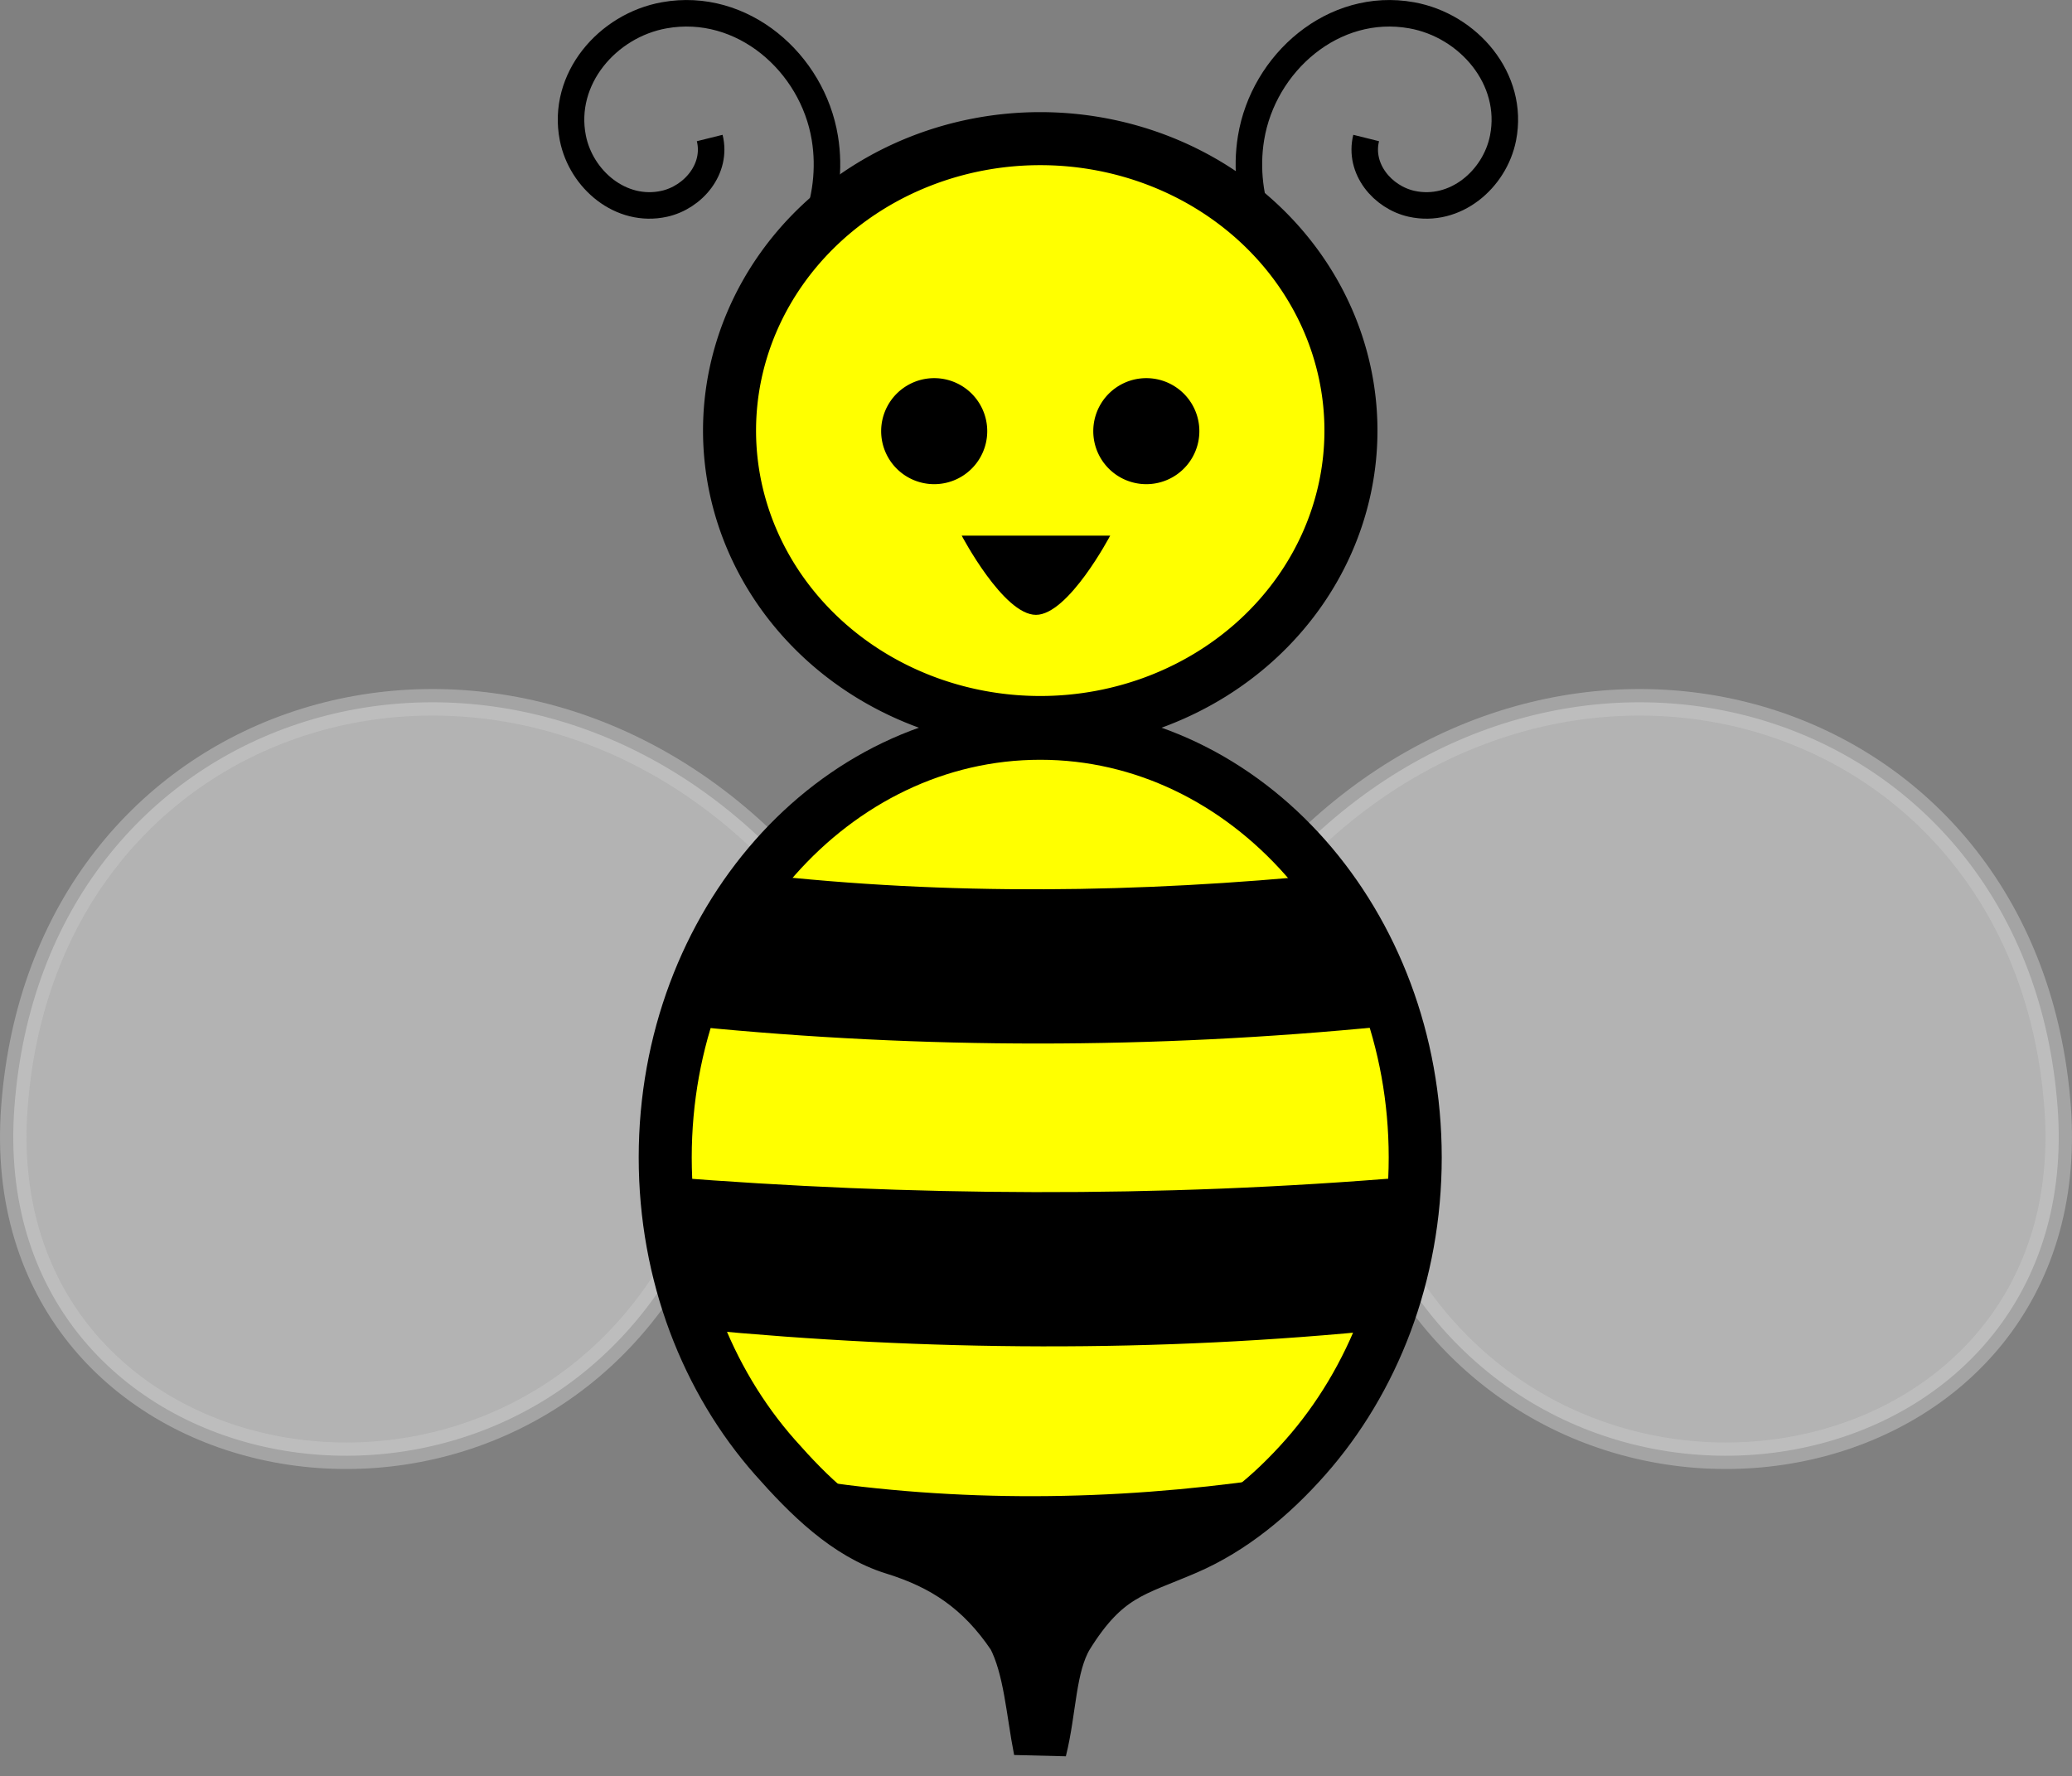<?xml version="1.0" encoding="UTF-8"?>
<svg version="1.0" viewBox="0 0 390.72 334.99" xmlns="http://www.w3.org/2000/svg">
<rect x="0" y="0" width="390.72" height="334.99" fill="#808080" stroke="none"/>
<g transform="translate(-147.3 -470.14)">
<g transform="translate(617.03 790.34)">
<path d="m-206.16-81.285c35.42 59.829 129.66 40.571 124.44-30.055-5.582-75.36-89.76-101.35-142.54-48.96-6.64 8.04-2.25 7.75-3.14 11.67" fill="#e6e6e6" fill-rule="evenodd" opacity=".5" stroke="#c8c8c8" stroke-width="5"/>
<path d="m-342.58-81.285c-35.42 59.829-129.67 40.571-124.44-30.055 5.58-75.36 89.75-101.35 142.53-48.96 6.65 8.04 2.25 7.75 3.14 11.67" fill="#e6e6e6" fill-rule="evenodd" opacity=".5" stroke="#c8c8c8" stroke-width="5"/>
<path d="m-246.05-28.214c8.6-3.713 16.07-9.91 22.47-17.15s11.58-15.86 15.16-25.43 5.56-20.09 5.56-31.126c0-44.16-31.68-80-70.71-80-39.04 0-70.72 35.84-70.72 80 0 11.036 1.98 21.556 5.56 31.126s8.76 18.19 15.16 25.43 13.61 14.402 22.48 17.15c9.29 2.879 16.44 7.495 22.52 16.576 3.09 5.953 3.56 14.286 4.98 21.429 1.91-7.619 1.69-15.714 5.02-21.429 7.27-11.737 12.67-12.327 22.52-16.576z" fill="#ff0" stroke="#000" stroke-width="10"/>
<path transform="translate(3.21 -12)" d="m-218.19-227a58.589 55.053 0 1 1-117.18 0 58.589 55.053 0 1 1 117.18 0z" fill="#ff0" stroke="#000" stroke-width="10"/>
<path transform="translate(78.772 35.355)" d="m-414.67-329.53c1.44 5.8-3.08 11.19-8.58 12.41-8.18 1.8-15.68-4.59-17.23-12.41-2.2-11.14 6.54-21.23 17.23-23.14 14.74-2.65 27.97 8.95 30.29 23.14 0.95 5.78 0.2 11.77-2.01 17.18" fill="none" stroke="#000" stroke-width="5"/>
<path transform="matrix(-1 0 0 1 -626.78 35.355)" d="m-414.67-329.53c1.44 5.8-3.08 11.19-8.58 12.41-8.18 1.8-15.68-4.59-17.23-12.41-2.2-11.14 6.54-21.23 17.23-23.14 14.74-2.65 27.97 8.95 30.29 23.14 0.95 5.78 0.2 11.77-2.01 17.18" fill="none" stroke="#000" stroke-width="5"/>
<path d="m-326.86-155.35c36 4.06 72 3.55 108 0l8 18.09 2 10.64c-43.33 4.27-86.66 4.3-130 0 0 0-2 12.77-2 0s6-12.77 6-12.77l8-15.96z"/>
<path d="m-343.93-98.241c45.77 3.61 92.33 4.006 140 0l-6 18.09 2 10.64c-43.83 4.462-87.12 4.107-130 0 0 0-2 12.769-2 0v-12.769l-4-15.961z"/>
<path d="m-317.93-41.258c28.93 4.442 57.86 4.127 86.79 0l-1.29 7.721-17.64 6.355-23.57 15.929c3.5-0.098-30.72-19.119-28.86-14.769l-15.43-15.236z"/>
<path transform="matrix(1.12 0 0 .982 39.229 -5.352)" d="m-288.21-237.82a8.929 10.179 0 1 1-17.86 0 8.929 10.179 0 1 1 17.86 0z"/>
<path transform="matrix(1.12 0 0 .982 79.229 -5.352)" d="m-288.21-237.82a8.929 10.179 0 1 1-17.86 0 8.929 10.179 0 1 1 17.86 0z"/>
</g>
<path d="m328.65 571.15s7.86 14.94 14 14.94 14-14.94 14-14.94"/>
</g>
</svg>
